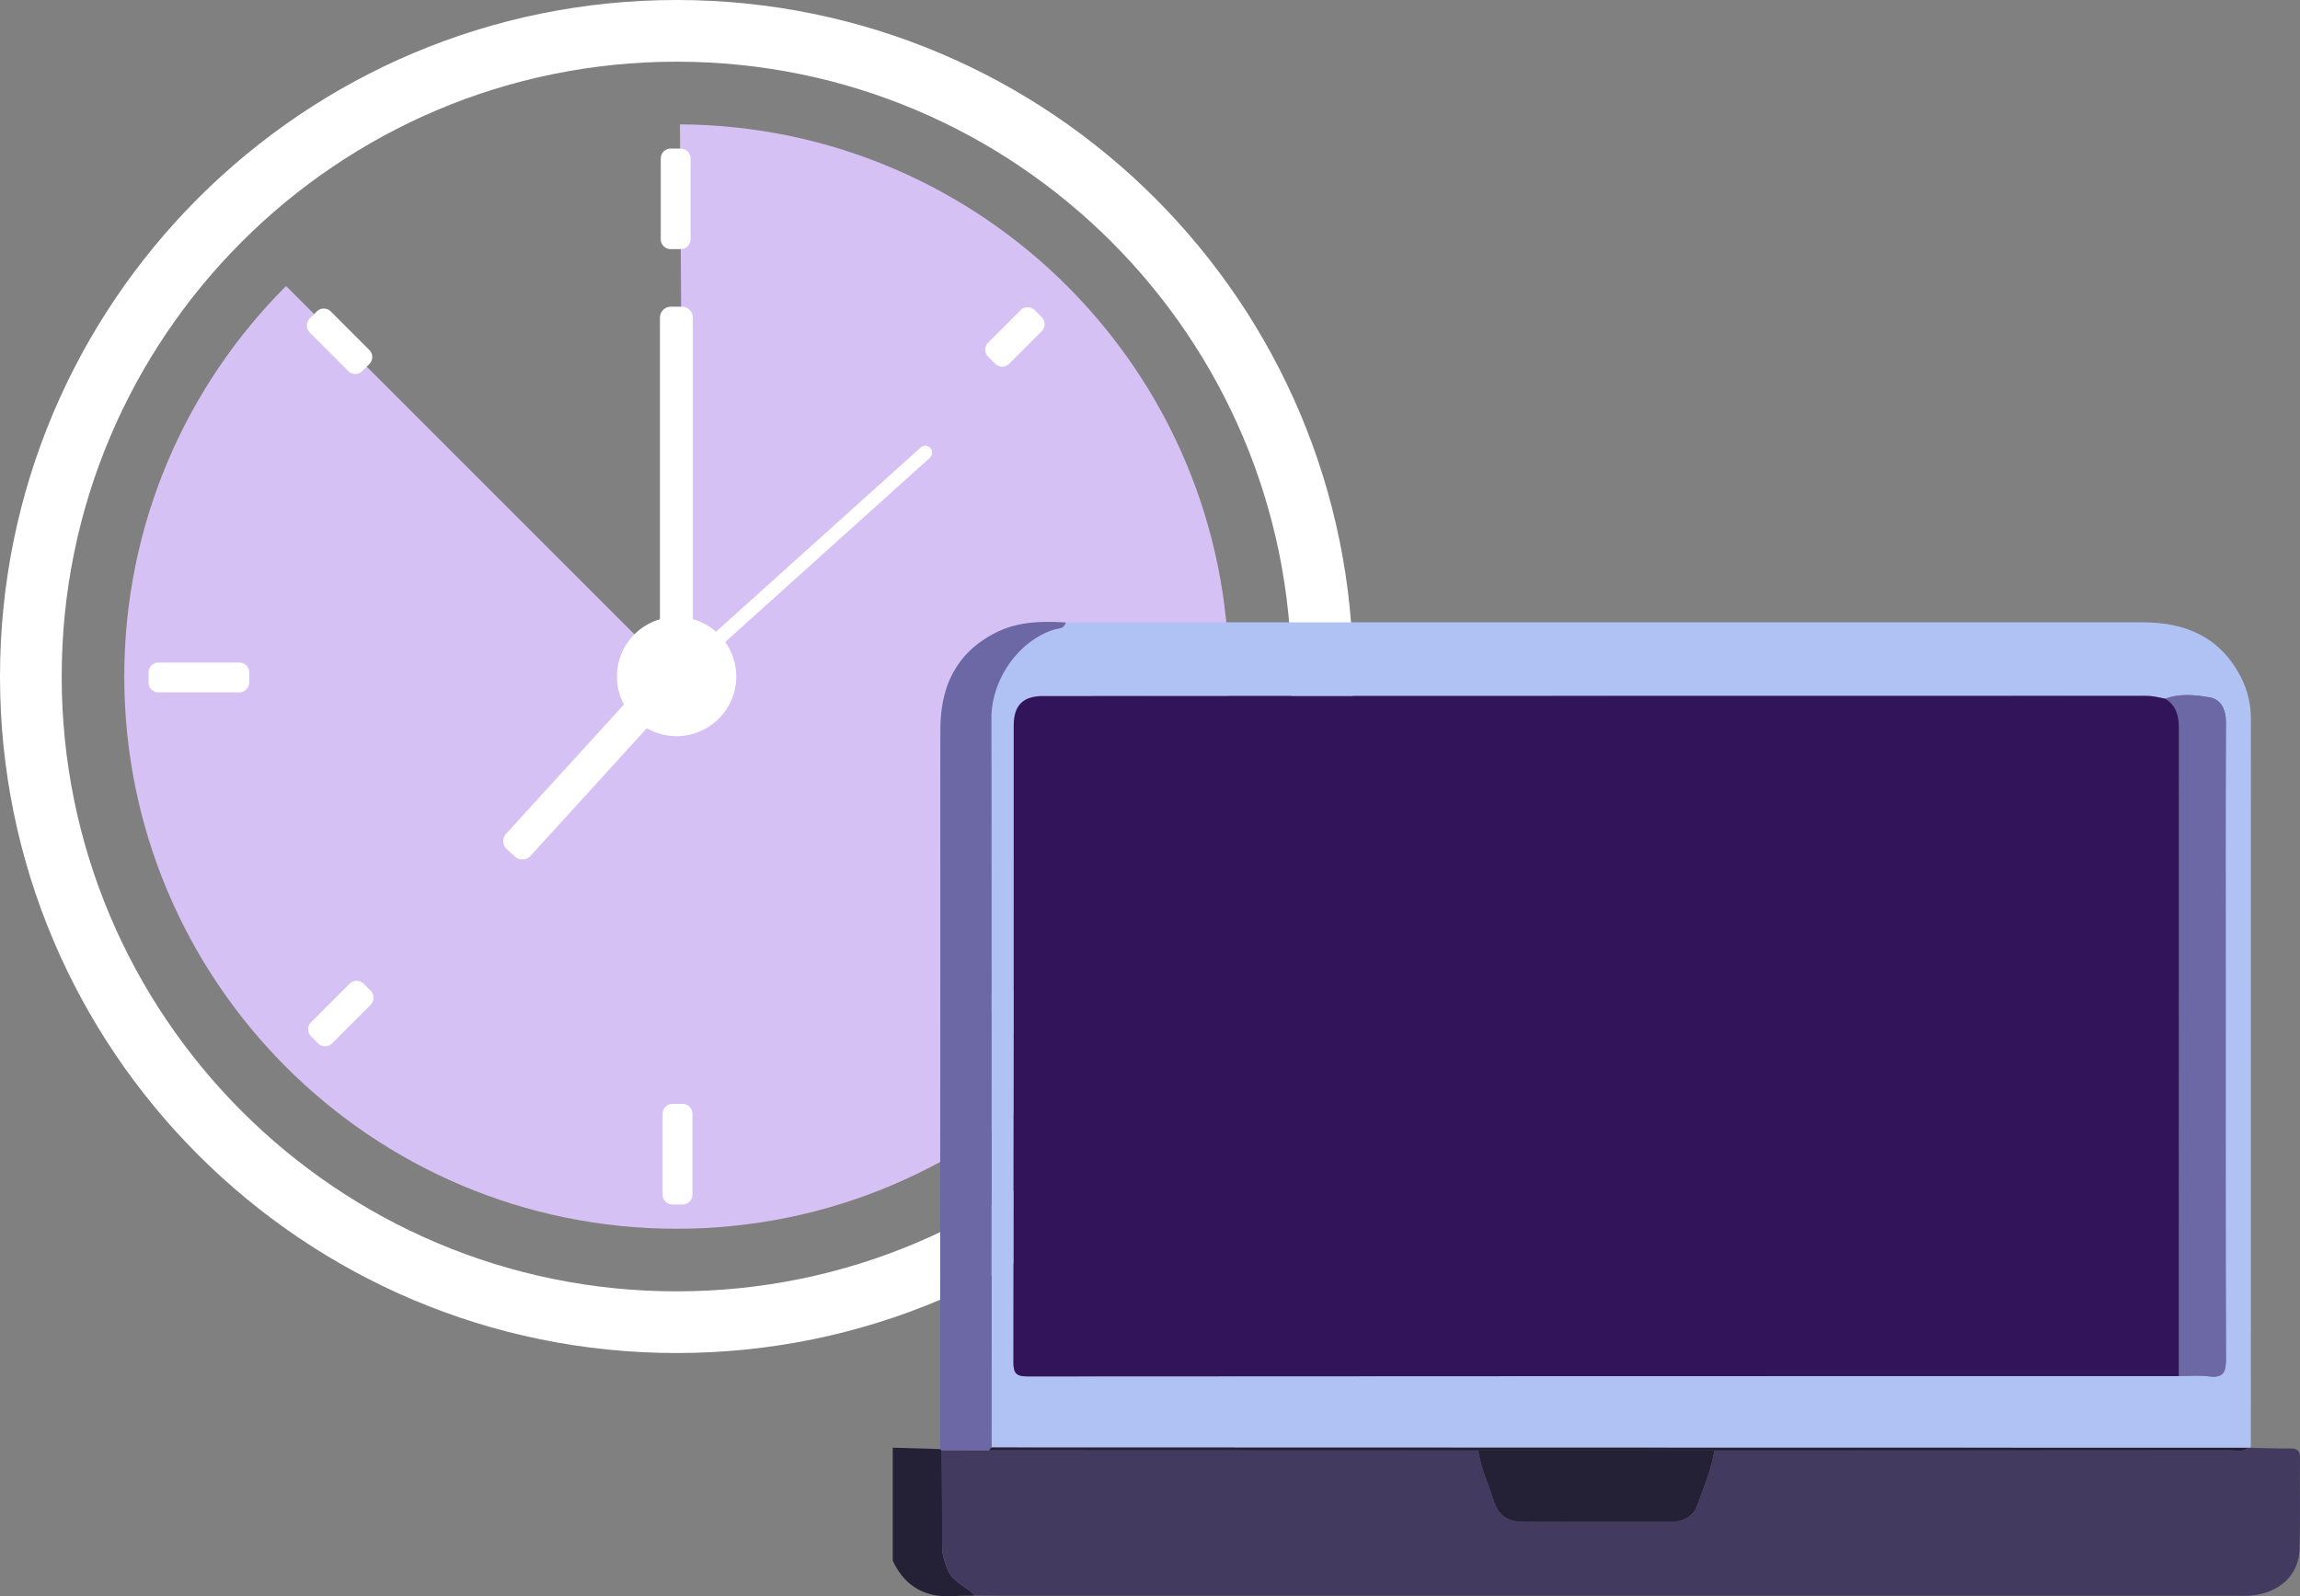 <svg xmlns="http://www.w3.org/2000/svg" width="268.5" height="186.377" viewBox="229.5 4015.564 268.5 186.377"><rect x="229.5" y="4015.564" width="268.5" height="186.377" fill="#808080" stroke="none"/><g data-name="Groupe 618"><g data-name="Groupe 554"><g data-name="Groupe 553" transform="translate(229.5 4015.564)" clip-path="url(&quot;#a&quot;)"><g data-name="Groupe 552"><g data-name="Groupe 551" clip-path="url(&quot;#b&quot;)"><g data-name="Groupe 550"><g data-name="Groupe 549"><g data-name="Groupe 548" transform="translate(14.508 14.517)" clip-path="url(&quot;#c&quot;)"><path d="m64.87 0 .414 65.274-46.398-46.399C7.218 30.543 0 46.663 0 64.468c0 35.61 28.868 64.478 64.478 64.478s64.478-28.868 64.478-64.478C128.956 28.99 100.3.212 64.871 0" fill="#d5c1f4" fill-rule="evenodd" data-name="Tracé 708"/></g></g></g><path d="M78.986 0C35.363 0 0 35.363 0 78.986c0 43.622 35.363 78.985 78.986 78.985 43.622 0 78.985-35.363 78.985-78.985C157.971 35.363 122.608 0 78.986 0m0 150.769c-39.646 0-71.784-32.138-71.784-71.783S39.34 7.202 78.986 7.202c39.645 0 71.783 32.14 71.783 71.784 0 39.645-32.138 71.783-71.783 71.783" fill="#fff" fill-rule="evenodd" data-name="Tracé 709"/><path d="M79.463 29.087h-1.171a1.154 1.154 0 0 1-1.154-1.154V18.5c0-.637.516-1.154 1.154-1.154h1.17c.638 0 1.154.517 1.154 1.154v9.433c0 .637-.516 1.154-1.153 1.154" fill="#fff" fill-rule="evenodd" data-name="Tracé 710"/><path d="M79.68 140.626h-1.17a1.154 1.154 0 0 1-1.155-1.154v-9.434c0-.636.517-1.153 1.154-1.153h1.171c.638 0 1.154.517 1.154 1.153v9.434c0 .637-.516 1.154-1.154 1.154" fill="#fff" fill-rule="evenodd" data-name="Tracé 711"/><path d="M128.884 79.463v-1.171c0-.638.517-1.155 1.154-1.155h9.434c.636 0 1.153.517 1.153 1.155v1.17c0 .638-.517 1.154-1.153 1.154h-9.434a1.153 1.153 0 0 1-1.154-1.153" fill="#fff" fill-rule="evenodd" data-name="Tracé 712"/><path d="M17.345 79.68v-1.17c0-.638.517-1.155 1.154-1.155h9.434c.636 0 1.153.517 1.153 1.154v1.171c0 .638-.517 1.154-1.153 1.154h-9.434a1.153 1.153 0 0 1-1.154-1.154" fill="#fff" fill-rule="evenodd" data-name="Tracé 713"/><path d="m116.177 42.47-.828-.83a1.154 1.154 0 0 1 0-1.631l3.804-3.804c.45-.45 1.18-.45 1.631 0l.828.829c.45.45.45 1.18 0 1.631l-3.804 3.804c-.45.45-1.18.45-1.631 0" fill="#fff" fill-rule="evenodd" data-name="Tracé 714"/><path d="m37.136 121.818-.828-.829a1.153 1.153 0 0 1 0-1.632l4.507-4.507c.452-.45 1.181-.45 1.633 0l.828.828c.45.45.45 1.181 0 1.632l-4.51 4.508c-.45.45-1.18.45-1.63 0" fill="#fff" fill-rule="evenodd" data-name="Tracé 715"/><path d="m115.502 116.228.829-.828c.45-.451 1.181-.45 1.632 0l3.803 3.804c.45.45.45 1.181 0 1.632l-.829.828c-.45.45-1.18.45-1.63 0l-3.805-3.805c-.45-.45-.45-1.18 0-1.63" fill="#fff" fill-rule="evenodd" data-name="Tracé 716"/><path d="m36.154 37.188.828-.828c.45-.45 1.182-.45 1.632 0l4.507 4.508c.45.45.45 1.18 0 1.631l-.827.829c-.451.45-1.182.45-1.633 0l-4.507-4.509c-.45-.45-.45-1.18 0-1.631" fill="#fff" fill-rule="evenodd" data-name="Tracé 717"/><path d="M79.609 79.982h-1.294c-.704 0-1.273-.57-1.273-1.274V37.08c0-.703.57-1.274 1.273-1.274h1.294c.703 0 1.274.57 1.274 1.274v41.627c0 .703-.57 1.274-1.274 1.274" fill="#fff" fill-rule="evenodd" data-name="Tracé 718"/><path d="m81.47 76.595-.956-.871a1.274 1.274 0 0 0-1.8.083l-19.63 21.54a1.274 1.274 0 0 0 .083 1.8l.956.87c.52.474 1.326.437 1.8-.083l19.63-21.54a1.274 1.274 0 0 0-.083-1.799" fill="#fff" fill-rule="evenodd" data-name="Tracé 719"/><path d="M79.202 79.588a.806.806 0 0 1-.54-1.405l28.81-25.93a.805.805 0 1 1 1.078 1.198l-28.81 25.93a.804.804 0 0 1-.538.207" fill="#fff" fill-rule="evenodd" data-name="Tracé 720"/><path d="M85.948 78.986a6.962 6.962 0 1 1-13.925 0 6.962 6.962 0 0 1 13.925 0" fill="#fff" fill-rule="evenodd" data-name="Tracé 721"/></g></g></g></g><g data-name="Groupe 617"><g data-name="Groupe 616" transform="translate(333.719 4088.17)" clip-path="url(&quot;#d&quot;)"><path d="m0 96.417 5.525.16a.37.37 0 0 0 .2.145c.016 3.747.047 7.493.036 11.24-.002.88.268 1.646.548 2.464.575 1.677 2.237 2.14 3.292 3.262-.79.017-1.584-.003-2.371.054-3.346.245-5.796-1.054-7.23-4.145v-13.18" fill="#242035" fill-rule="evenodd" data-name="Tracé 774"/><path d="M20.195.069C21.583.064 22.97.056 24.358.056c40.522 0 81.045.002 121.568-.004 5.028 0 9.069 1.738 11.47 6.42.794 1.548 1.153 3.202 1.152 4.95-.007 28.228-.006 56.457-.008 84.685 0 .107-.024.213-.037.32l-.312.002-62.029-.01c-28.209-.007-56.418-.017-84.627-.025.004-28.394.03-56.79-.014-85.184-.007-4.165 2.861-8.852 7.274-10.294C19.3.752 20.03.84 20.195.07m128.358 8.903c-.728-.144-1.436-.332-2.2-.332-42.931.016-85.862.013-128.793.017-2.352 0-3.439 1.082-3.44 3.425-.004 24.802.008 49.604-.03 74.406-.003 1.299.397 1.604 1.635 1.604 44.802-.033 89.604-.032 134.406-.036 1.174.001 2.364-.118 3.52.033 1.719.224 1.999-.518 1.992-2.07-.055-14.44-.032-28.88-.033-43.32 0-10.323-.023-20.645.025-30.967.007-1.513-.575-2.69-1.919-2.924-1.677-.291-3.463-.476-5.163.164" fill="#b0c2f4" fill-rule="evenodd" data-name="Tracé 775"/><path d="m158.191 96.429.312-.003c1.548.033 3.097.1 4.645.084.805-.008 1.143.232 1.134 1.095-.04 3.535.047 7.072-.045 10.605-.081 3.12-2.389 5.223-5.81 5.482-.585.044-1.176.013-1.764.013H13.123c-1.174 0-2.348-.01-3.522-.016-1.055-1.122-2.717-1.585-3.292-3.263-.28-.818-.55-1.584-.548-2.464.01-3.747-.02-7.493-.035-11.24l5.487.005 57.13.022c.309 2.02 1.177 3.87 1.781 5.798.539 1.716 1.627 2.529 3.436 2.538 5.715.029 11.431.014 17.146.007 1.385-.001 2.666-.525 3.148-1.8.805-2.135 1.679-4.268 2.068-6.543 20.093-.003 40.185-.004 60.277-.023.665 0 1.398.256 1.992-.297" fill="#433a60" fill-rule="evenodd" data-name="Tracé 776"/><path d="m11.213 96.727-5.487-.005a.37.37 0 0 1-.2-.146l.026-62.108c.002-7.33-.021-14.658.008-21.987.02-5.048 1.952-9.03 6.652-11.312 2.524-1.226 5.249-1.262 7.983-1.1-.166.771-.896.683-1.4.847-4.413 1.442-7.28 6.13-7.274 10.294.044 28.395.018 56.79.014 85.184l-.322.333" fill="#6b68a5" fill-rule="evenodd" data-name="Tracé 777"/><path d="M150.13 88.055c.003-25.212.003-50.423.012-75.636 0-1.41-.28-2.658-1.589-3.447 1.7-.64 3.486-.456 5.163-.164 1.344.234 1.926 1.411 1.919 2.923-.048 10.322-.025 20.645-.025 30.967 0 14.44-.022 28.881.033 43.321.006 1.552-.273 2.294-1.993 2.07-1.155-.151-2.345-.032-3.52-.034" fill="#6b68a5" fill-rule="evenodd" data-name="Tracé 778"/><path d="m11.213 96.727.322-.333 84.627.024c20.676.005 41.352.007 62.029.01-.594.554-1.327.298-1.992.298-20.092.019-40.184.02-60.277.023H68.344l-57.131-.022" fill="#242035" fill-rule="evenodd" data-name="Tracé 779"/><path d="M68.344 96.75h27.579c-.39 2.274-1.264 4.407-2.069 6.541-.482 1.277-1.762 1.8-3.147 1.802-5.716.006-11.432.02-17.147-.008-1.81-.01-2.897-.822-3.435-2.538-.605-1.929-1.473-3.778-1.781-5.798" fill="#242035" fill-rule="evenodd" data-name="Tracé 780"/><path d="M148.553 8.972c-.728-.144-1.436-.332-2.2-.332-42.931.015-85.862.013-128.793.017-2.352 0-3.439 1.082-3.44 3.425-.004 24.802.008 49.604-.03 74.406-.003 1.299.397 1.604 1.635 1.604 44.802-.033 89.604-.032 134.406-.036.002-25.212.002-50.424.011-75.636 0-1.41-.28-2.66-1.589-3.448" fill="#32145b" fill-rule="evenodd" data-name="Tracé 781"/></g></g></g><defs><clipPath id="c"><path d="M0 0h128.956v128.946H0V0z" data-name="Rectangle 191"/></clipPath><clipPath id="b"><path d="M0 0h158.114v158.114H0V0z" data-name="Rectangle 192"/></clipPath><clipPath id="a"><path d="M0 0h158.114v158.114H0V0z" data-name="Rectangle 193"/></clipPath><clipPath id="d"><path d="M0 0h164.282v113.771H0V0z" data-name="Rectangle 218"/></clipPath></defs></svg>